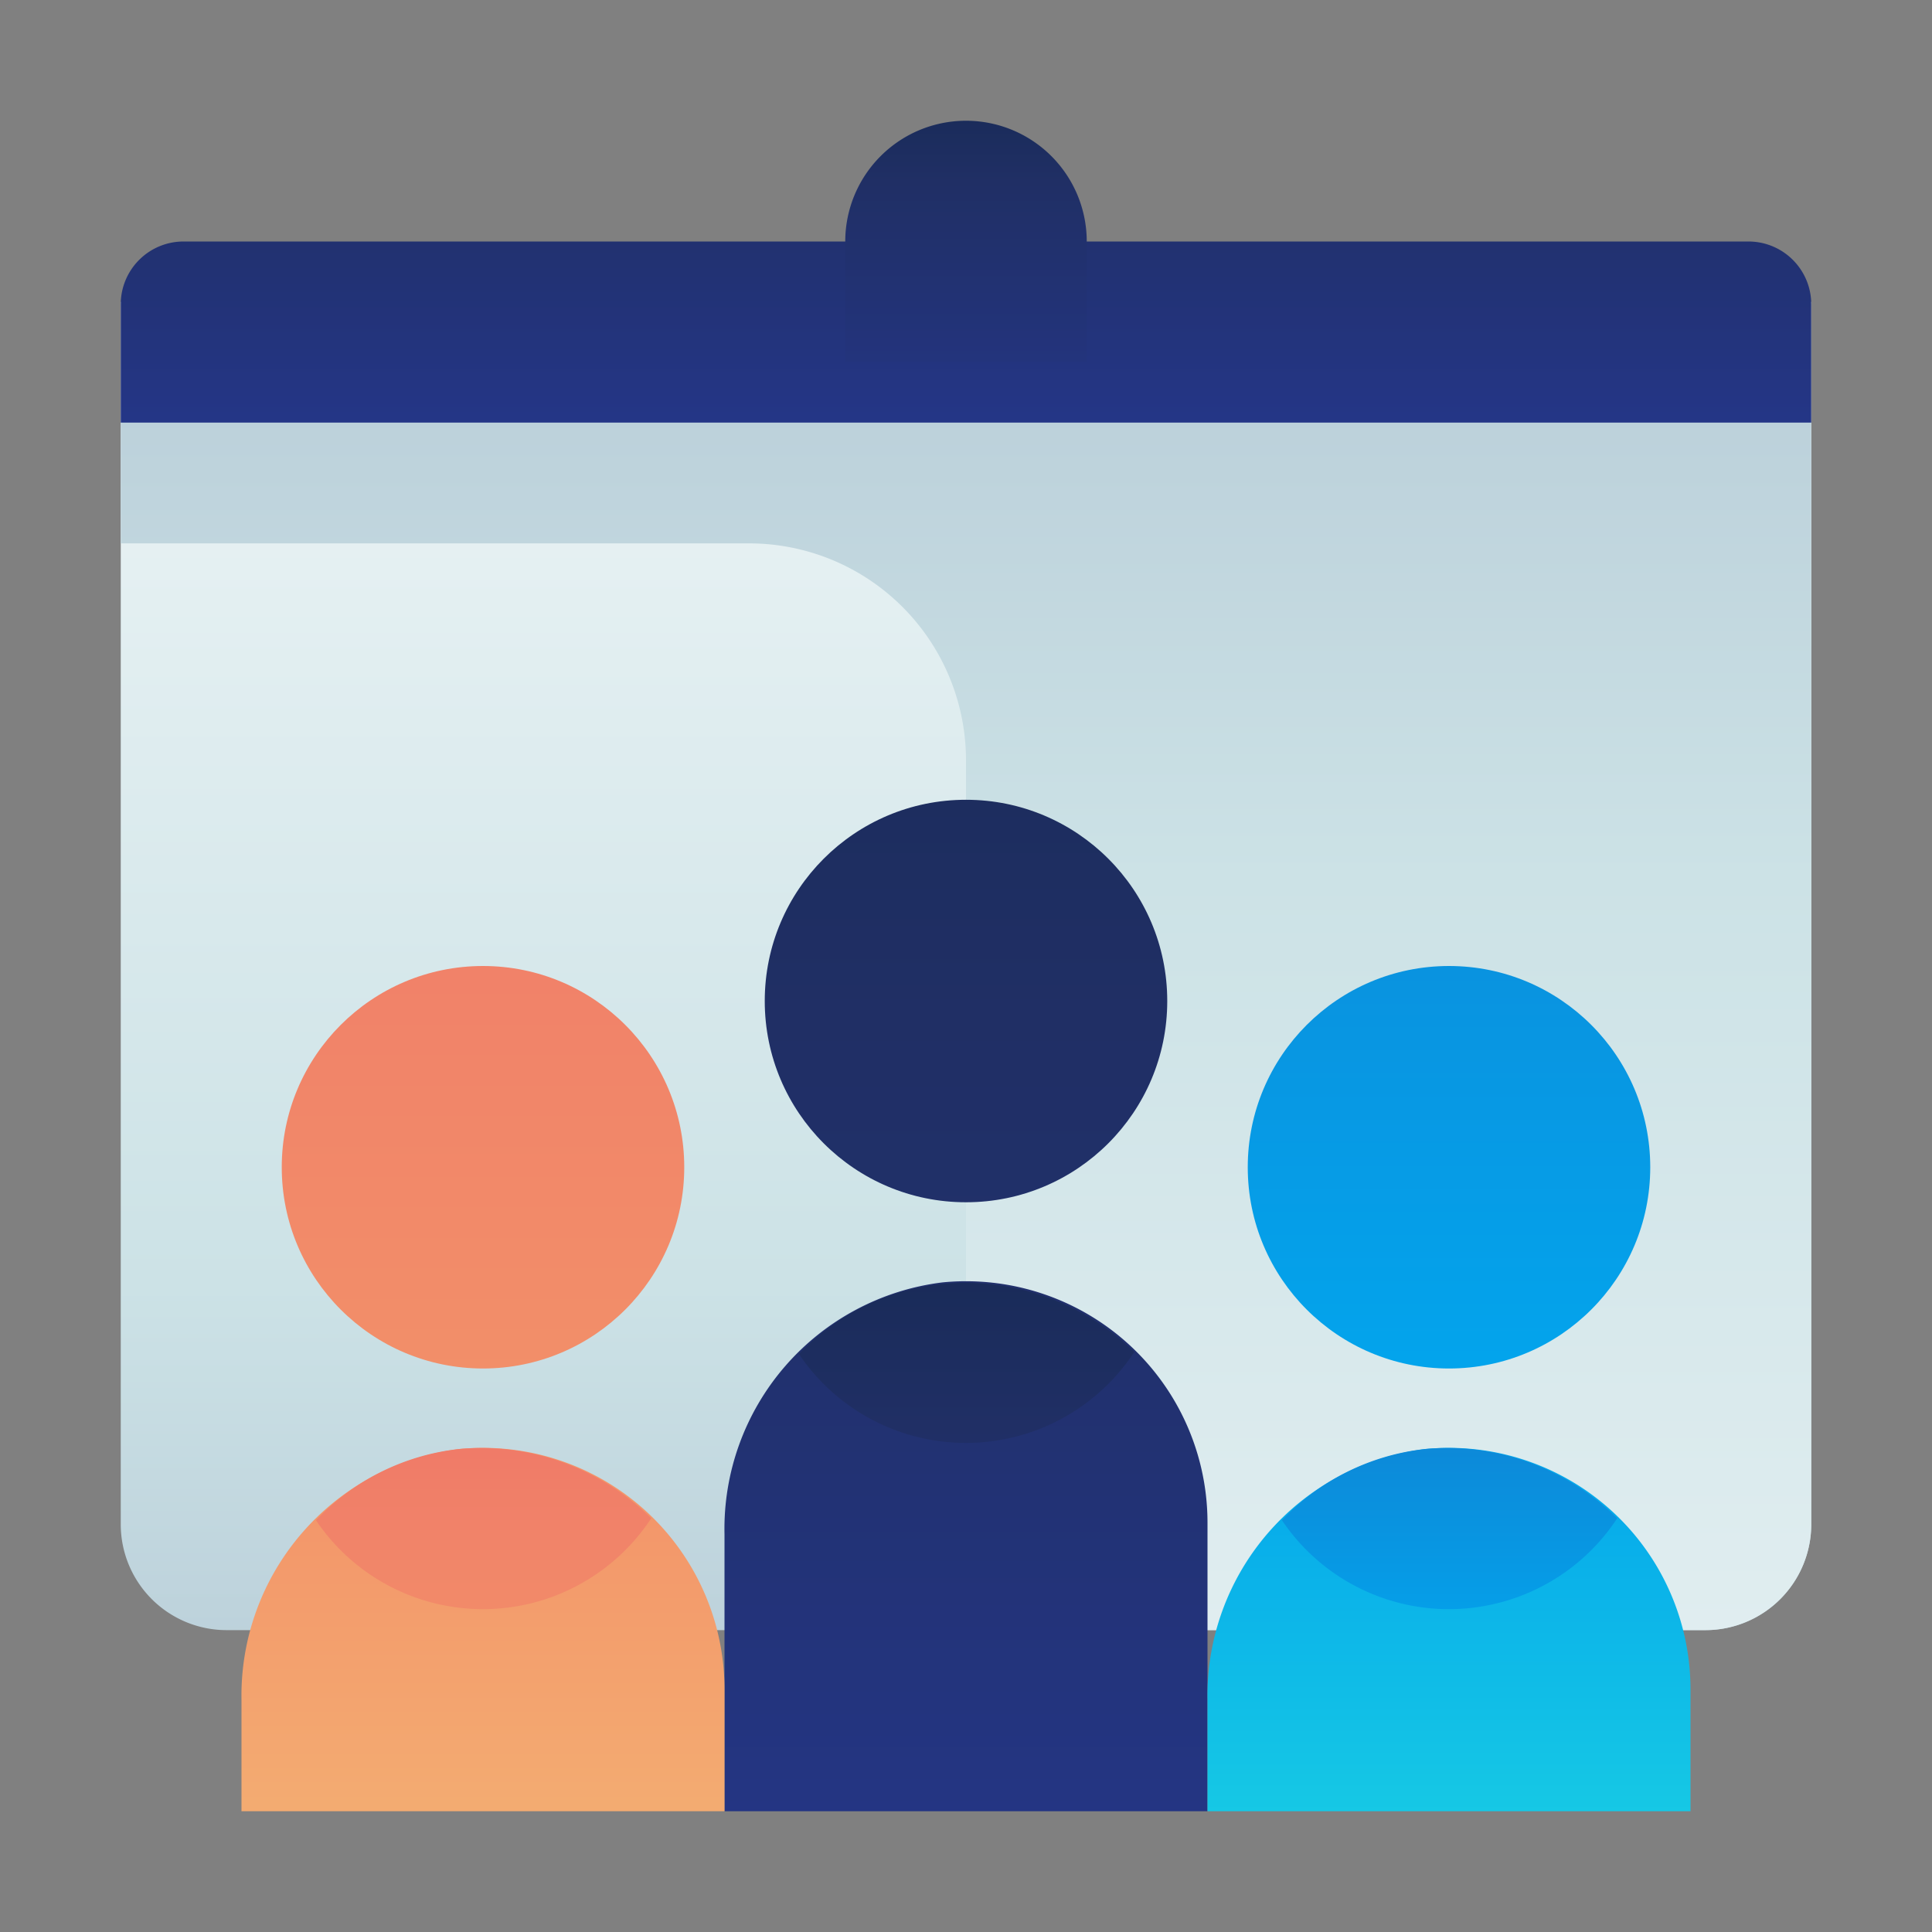 <svg id="ART" xmlns="http://www.w3.org/2000/svg" xmlns:xlink="http://www.w3.org/1999/xlink" viewBox="0 0 48 48"><rect x="0" y="0" width="48" height="48" fill="#808080" stroke="none"/><defs><style>.cls-1{fill:url(#linear-gradient);}.cls-2{fill:url(#linear-gradient-2);}.cls-3{fill:url(#linear-gradient-3);}.cls-4{fill:url(#linear-gradient-4);}.cls-5{fill:url(#linear-gradient-5);}.cls-6{fill:url(#linear-gradient-6);}.cls-7{fill:url(#linear-gradient-7);}.cls-8{fill:url(#linear-gradient-8);}.cls-9{fill:url(#linear-gradient-9);}.cls-10{fill:url(#linear-gradient-10);}.cls-11{fill:url(#linear-gradient-11);}.cls-12{fill:url(#linear-gradient-12);}.cls-13{fill:url(#linear-gradient-13);}</style><linearGradient id="linear-gradient" x1="24" y1="-5.67" x2="24" y2="66.62" gradientUnits="userSpaceOnUse"><stop offset="0" stop-color="#fff"/><stop offset="0.52" stop-color="#cce2e6"/><stop offset="1" stop-color="#8fa1bb"/></linearGradient><linearGradient id="linear-gradient-2" y1="69.33" x2="24" y2="-22.1" xlink:href="#linear-gradient"/><linearGradient id="linear-gradient-3" x1="24" y1="58.01" x2="24" y2="5.8" gradientUnits="userSpaceOnUse"><stop offset="0" stop-color="#273a9b"/><stop offset="0.56" stop-color="#202f65"/><stop offset="1" stop-color="#021e2f"/></linearGradient><linearGradient id="linear-gradient-4" x1="24" y1="87.6" x2="24" y2="-23.69" xlink:href="#linear-gradient-3"/><linearGradient id="linear-gradient-5" x1="24.01" y1="56.1" x2="24.01" y2="19.21" xlink:href="#linear-gradient-3"/><linearGradient id="linear-gradient-6" x1="12" y1="53.94" x2="12" y2="18.1" gradientUnits="userSpaceOnUse"><stop offset="0" stop-color="#f3c57a"/><stop offset="0.49" stop-color="#f39369"/><stop offset="1" stop-color="#e94867"/></linearGradient><linearGradient id="linear-gradient-7" x1="12" y1="91.72" x2="12" y2="-19.57" xlink:href="#linear-gradient-6"/><linearGradient id="linear-gradient-8" x1="12.01" y1="60.22" x2="12.01" y2="23.34" xlink:href="#linear-gradient-6"/><linearGradient id="linear-gradient-9" x1="36" y1="53.94" x2="36" y2="18.1" gradientUnits="userSpaceOnUse"><stop offset="0" stop-color="#27e9de"/><stop offset="0.52" stop-color="#03a4ec"/><stop offset="1" stop-color="#2547a8"/></linearGradient><linearGradient id="linear-gradient-10" x1="36" y1="91.72" x2="36" y2="-19.57" xlink:href="#linear-gradient-9"/><linearGradient id="linear-gradient-11" x1="36.01" y1="60.22" x2="36.01" y2="23.34" xlink:href="#linear-gradient-9"/><linearGradient id="linear-gradient-12" x1="24" y1="14.5" x2="24" y2="-4.61" xlink:href="#linear-gradient-3"/><linearGradient id="linear-gradient-13" x1="24" y1="14.77" x2="24" y2="-3.52" xlink:href="#linear-gradient-3"/></defs><title>group, brief, briefing, work, management</title><path class="cls-1" d="M3,7.5H45a0,0,0,0,1,0,0V37.87a2.63,2.63,0,0,1-2.63,2.63H5.63A2.63,2.63,0,0,1,3,37.87V7.5A0,0,0,0,1,3,7.5Z"/><path class="cls-2" d="M3,10.5v3H18.61A5.39,5.39,0,0,1,24,18.89V40.5H42.37A2.63,2.63,0,0,0,45,37.87V10.5Z"/><path class="cls-3" d="M30,45V37.86a6,6,0,0,0-6.58-6A6.17,6.17,0,0,0,18,38.12V45Z"/><circle class="cls-4" cx="24" cy="24.87" r="5"/><path class="cls-5" d="M19.85,33.64a5,5,0,0,0,8.33-.05,6,6,0,0,0-4.77-1.69A5.74,5.74,0,0,0,19.85,33.64Z"/><path class="cls-6" d="M18,45V42a6,6,0,0,0-6.58-6A6.17,6.17,0,0,0,6,42.24V45Z"/><circle class="cls-7" cx="12" cy="29" r="5"/><path class="cls-8" d="M7.85,37.77a5,5,0,0,0,8.33-.05A6,6,0,0,0,11.41,36,5.74,5.74,0,0,0,7.85,37.77Z"/><path class="cls-9" d="M42,45V42a6,6,0,0,0-6.58-6A6.17,6.17,0,0,0,30,42.24V45Z"/><circle class="cls-10" cx="36" cy="29" r="5"/><path class="cls-11" d="M31.85,37.77a5,5,0,0,0,8.33-.05A6,6,0,0,0,35.41,36,5.74,5.74,0,0,0,31.85,37.77Z"/><path class="cls-12" d="M4.56,6H43.44A1.56,1.56,0,0,1,45,7.56V10.5a0,0,0,0,1,0,0H3a0,0,0,0,1,0,0V7.56A1.56,1.56,0,0,1,4.56,6Z"/><path class="cls-13" d="M27,9H21V6a3,3,0,0,1,3-3h0a3,3,0,0,1,3,3Z"/></svg>